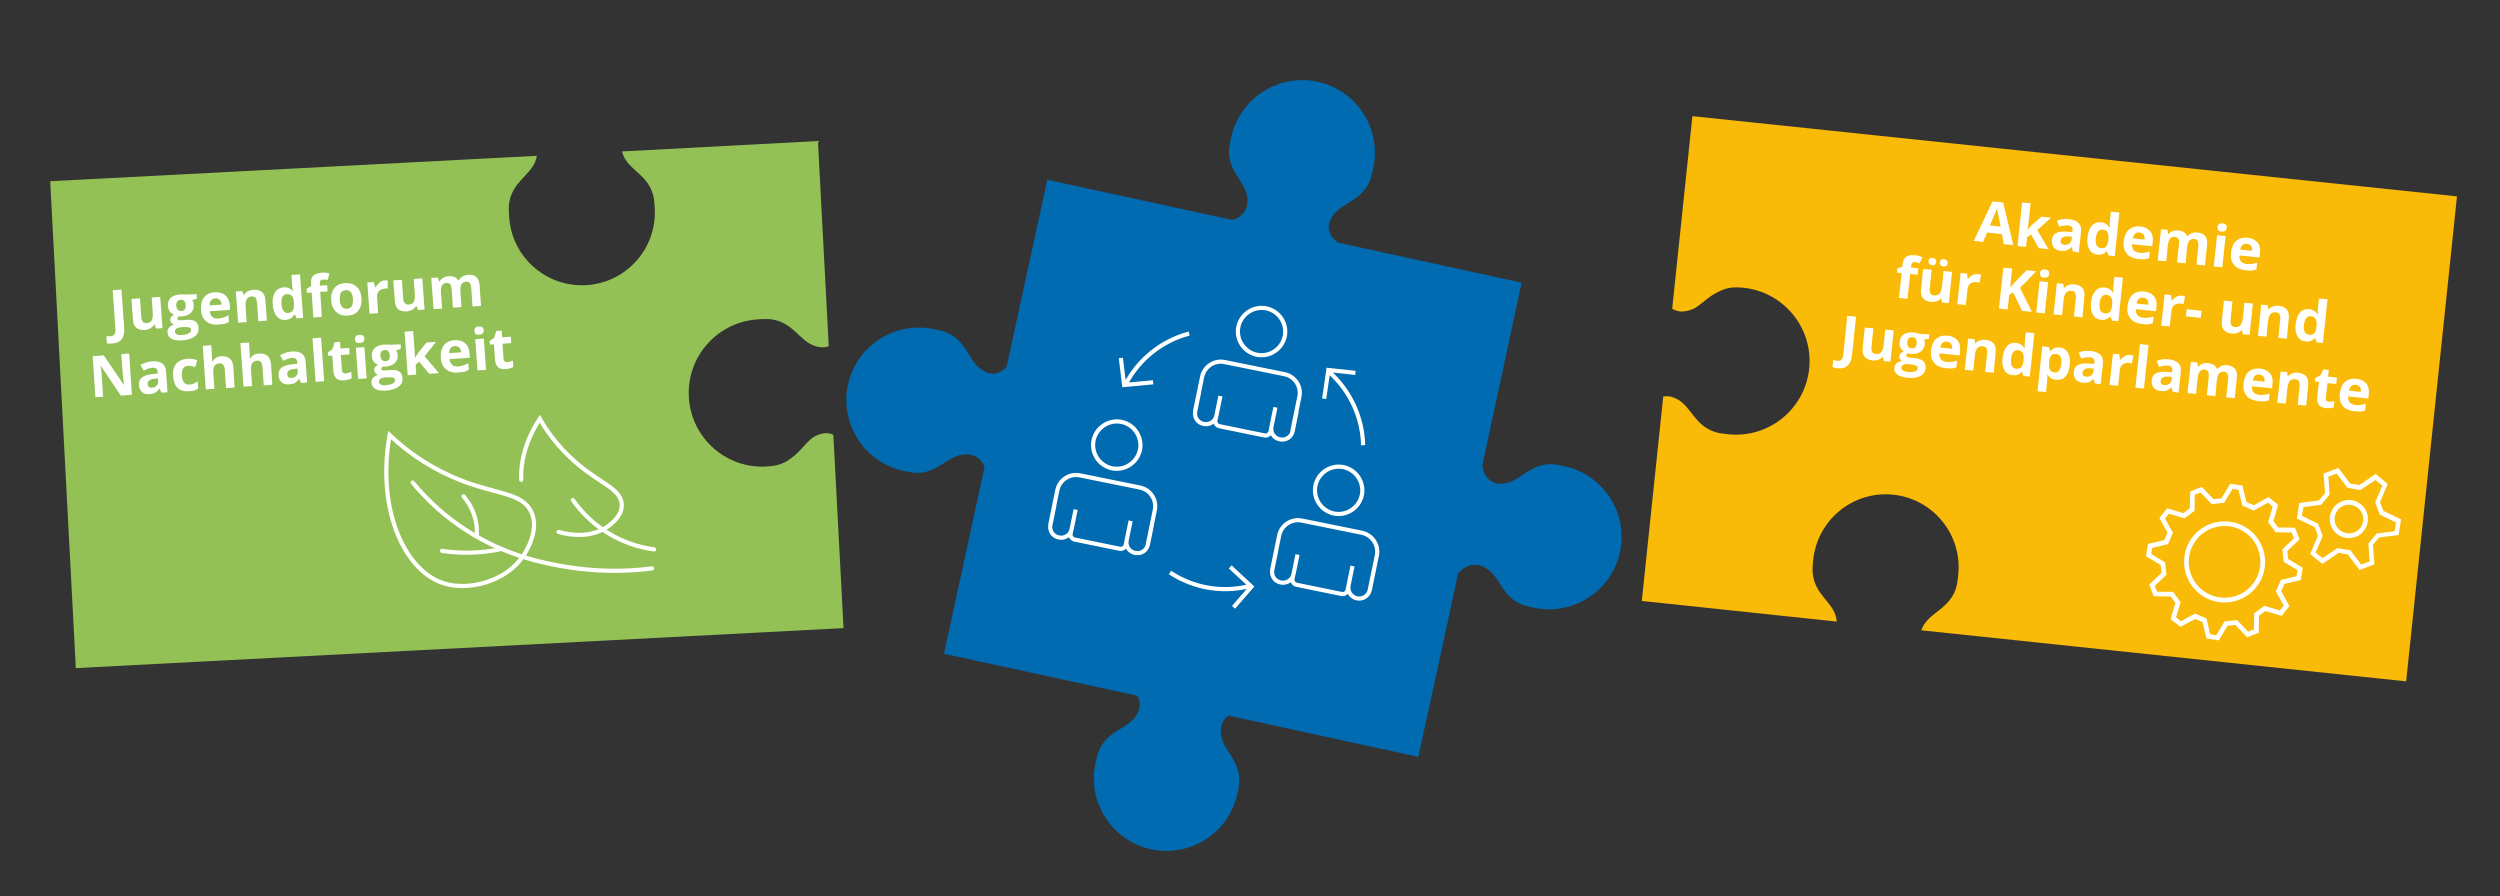 <?xml version="1.0" encoding="utf-8"?>
<!-- Generator: Adobe Illustrator 26.0.1, SVG Export Plug-In . SVG Version: 6.00 Build 0)  -->
<svg version="1.1" id="Ebene_1" xmlns="http://www.w3.org/2000/svg" xmlns:xlink="http://www.w3.org/1999/xlink" x="0px" y="0px"
	 viewBox="0 0 1200 430.2" style="enable-background:new 0 0 1200 430.2;" xml:space="preserve">
<rect x="0" y="0" width="1200" height="430.2" fill="#333333" stroke="none"/>
<style type="text/css">
	.st0{fill:#006BB0;}
	.st1{fill:none;stroke:#FFFFFF;stroke-width:2;stroke-miterlimit:10;}
	.st2{fill:#93C155;}
	.st3{fill:#FABA08;}
	.st4{fill:#FFFFFF;}
	.st5{fill:none;stroke:#FFFFFF;stroke-width:2;stroke-linecap:round;stroke-miterlimit:10;}
	.st6{enable-background:new    ;}
</style>
<path id="Pfad_227" class="st0" d="M751,223.8c-2.9-0.6-6.1-1.5-10-0.7c-8.8,1.7-12.8,9.2-20.9,9.1c-1.5,0-3-0.4-4.3-1.2
	c-3.4-2.1-4.1-6.3-4.3-7.5c6.3-29.3,12.6-58.5,18.9-87.8c-29.3-6.4-58.7-12.8-88-19.2c-1-0.6-4.1-2.9-4.6-6.5
	c-0.2-1.5,0.1-3.1,0.8-4.4c3.3-7.5,11.8-7.9,17-15.3c2.3-3.3,2.9-6.5,3.5-9.4c4.2-18.8-7.6-37.4-26.4-41.6S595.2,47,591,65.8
	c0,0.1-0.1,0.3-0.1,0.4c-0.6,2.9-1.4,5.9-0.7,9.8c1.6,8.7,8.8,12.6,8.6,20.7c0,1.5-0.4,3.1-1.1,4.4c-1.4,2.2-3.6,3.9-6.1,4.5
	l-88.9-19.3l-19.5,89.6c-1.4,1.8-3.3,3-5.6,3.4c0,0,0,0-0.1,0c-1.5,0.2-3.1-0.1-4.4-0.8c-7.5-3.3-7.9-11.8-15.3-17
	c-3.3-2.3-6.5-2.9-9.4-3.5c-18.8-4-37.3,7.9-41.4,26.7c-4,18.7,7.9,37.2,26.6,41.3c2.9,0.6,5.9,1.4,9.8,0.7
	c8.7-1.6,12.6-8.8,20.7-8.6c1.5,0,3.1,0.4,4.4,1.1c0.1,0.1,0.2,0.1,0.3,0.2c1.7,1.1,3.1,2.8,3.8,4.7l-19.5,89.7l92.6,20.1
	c0.7,1,1.2,2.2,1.4,3.4c0.2,1.5-0.1,3.1-0.8,4.4c-3.3,7.5-11.8,7.9-17,15.3c-2.3,3.3-2.9,6.5-3.5,9.4c-4,18.8,8.1,37.3,26.9,41.3
	c18.7,3.9,37-7.9,41.2-26.5c0.6-2.9,1.4-5.9,0.7-9.8c-1.6-8.7-8.8-12.6-8.6-20.7c0-1.5,0.4-3.1,1.1-4.4c0.6-1.1,1.5-2.1,2.6-2.8
	l91.1,19.8c6.4-29.4,12.8-58.7,19.1-88.1c1.8-2.3,4.4-3.7,7.3-4.1c1.5-0.1,3.1,0.2,4.5,0.8c7.5,3.2,8,11.4,15.3,16.4
	c3.2,2.2,6.3,2.8,9.2,3.4c18.8,4,37.3-7.9,41.4-26.8C781.6,246.4,769.7,227.9,751,223.8"/>
<path id="Pfad_229" class="st1" d="M650.6,179c-4.3-0.5-8.7-1-13-1.4c-0.7,4.6-1.3,9.2-2,13.8 M654.3,213.7
	c-0.3-13.4-6.2-26-16.1-35 M592.1,291.5c2.9-3.3,5.7-6.6,8.6-9.9c-3.4-3.2-6.8-6.3-10.2-9.5 M561.6,274.8
	c11.2,7.4,24.9,9.8,37.9,6.6 M538,171.8c0.5,4.3,1.1,8.7,1.6,13c4.6-0.4,9.3-0.9,13.9-1.3 M570.8,160.1
	c-12.9,3.4-23.9,12.1-30.2,23.8 M620.8,275.8l-0.4,1.9c-0.3,1.4,0.6,2.7,2,3c0,0,0,0,0,0l21.5,4.4c1.4,0.3,2.7-0.6,3-2l0.3-1.6
	 M649.2,271.7l-1.9,9.3c-0.6,2.8,1.2,5.6,4,6.2c2.8,0.6,5.6-1.2,6.2-4c0,0,0-0.1,0-0.1l1.9-9.3 M612.6,264.2l-1.9,9.3
	c-0.6,2.8,1.2,5.6,4.1,6.1c2.8,0.6,5.6-1.2,6.1-4.1l0,0l1.9-9.3 M610.6,273.7l3.4-16.6c1-5,5.9-8.3,11-7.2h0l28.6,5.8
	c5,1,8.3,5.9,7.3,10.9c0,0,0,0,0,0l-3.4,16.6 M653.7,237.6c-1.3,6.1-7.2,10.1-13.4,8.9c-6.1-1.3-10.1-7.2-8.9-13.4
	c1.3-6.1,7.2-10.1,13.4-8.9C651,225.5,654.9,231.5,653.7,237.6L653.7,237.6z M583.8,199.7l-0.4,1.9c-0.3,1.4,0.6,2.7,2,3l21.5,4.4
	c1.4,0.3,2.7-0.6,3-2c0,0,0,0,0,0l0.3-1.6 M612.2,195.5l-1.9,9.3c-0.6,2.8,1.2,5.6,4.1,6.1c2.8,0.6,5.6-1.2,6.1-4.1l1.9-9.3
	 M575.6,188.1l-1.9,9.3c-0.6,2.8,1.2,5.6,4.1,6.1c2.8,0.6,5.6-1.2,6.1-4.1l1.9-9.3 M573.6,197.5L577,181c1-5,5.9-8.3,10.9-7.2
	l28.6,5.8c5,1,8.3,5.9,7.2,10.9c0,0,0,0,0,0l-3.4,16.6 M616.7,161.4c-1.3,6.1-7.2,10.1-13.4,8.9c-6.1-1.3-10.1-7.2-8.9-13.4
	c1.3-6.1,7.2-10.1,13.4-8.9C614,149.3,617.9,155.3,616.7,161.4C616.7,161.4,616.7,161.4,616.7,161.4L616.7,161.4z M514.3,254.1
	l-0.4,1.9c-0.3,1.4,0.6,2.7,2,3c0,0,0,0,0,0l21.5,4.4c1.4,0.3,2.7-0.6,3-2l0.3-1.6 M542.7,250l-1.9,9.3c-0.6,2.8,1.2,5.6,4.1,6.1
	c2.8,0.6,5.6-1.2,6.1-4.1l1.9-9.3 M506.1,242.6l-1.9,9.3c-0.6,2.8,1.2,5.6,4.1,6.1c2.8,0.6,5.6-1.2,6.1-4.1l1.9-9.3 M504.1,252
	l3.4-16.6c1-5,5.9-8.3,11-7.2l0,0l28.6,5.8c5,1,8.3,5.9,7.2,10.9c0,0,0,0,0,0l-3.4,16.6 M547.2,215.9c-1.3,6.1-7.2,10.1-13.4,8.9
	c-6.1-1.3-10.1-7.2-8.9-13.4c1.3-6.1,7.2-10.1,13.4-8.9C544.5,203.8,548.4,209.8,547.2,215.9C547.2,215.9,547.2,215.9,547.2,215.9
	L547.2,215.9z"/>
<g id="Gruppe_183" transform="translate(0 26.293)">
	<path id="Pfad_230" class="st2" d="M298.6,46.4c0,0,0,0.1,0,0.1c2,7.9,10,9.8,13.8,17.8c1.7,3.6,1.7,6.7,1.9,9.7
		c0.9,19.3-14,35.7-33.3,36.6c-19.2,0.9-35.5-13.8-36.6-32.9c-0.2-3-0.5-6.3,0.9-10.1c3.1-8.4,11.1-11.1,12.4-19.1L24.1,60.7
		l12.3,233.7l368.5-19.2l-4.9-92.8c-0.4-0.2-0.9-0.4-1.3-0.5c-1.5-0.4-3.1-0.3-4.6,0.1c-1.7,0.4-3.3,1.2-4.7,2.3
		c-3.2,2.7-5.6,6.5-9.5,9.2c-1.1,0.9-2.3,1.7-3.6,2.3c-3.6,1.7-6.7,1.7-9.7,1.9c-19.5,0.4-35.7-15.2-36-34.7
		c-0.4-19,14.4-34.9,33.3-36c3-0.2,6.3-0.5,10.1,0.9c8.5,3.1,11.2,11.2,19.3,12.4c1.5,0.3,3.1,0.1,4.5-0.4c0,0,0,0,0,0l-5.2-98.5
		L298.6,46.4z"/>
</g>
<g id="Gruppe_184" transform="translate(692.254 15.454)">
	<path id="Pfad_231" class="st3" d="M189.4,282.9c0,0,0-0.1,0-0.1c-0.7-8.1-8.4-11.2-10.9-19.7c-1.1-3.8-0.7-6.9-0.4-9.9
		c2-19.2,19.2-33.2,38.4-31.2c19.2,2,33.2,19.2,31.2,38.4c-0.3,3-0.5,6.2-2.5,9.8c-4.4,7.8-12.7,9.3-15.2,16.9l232.7,24.5
		l24.4-232.8l-367-38.5l-9.7,92.4c0.4,0.3,0.8,0.5,1.3,0.7c1.4,0.6,3,0.8,4.5,0.6c1.7-0.2,3.4-0.7,5-1.5c3.6-2.2,6.5-5.5,10.8-7.6
		c1.2-0.7,2.6-1.3,3.9-1.7c3.8-1.1,6.9-0.7,9.9-0.4c19.3,2.7,32.9,20.5,30.2,39.9c-2.6,18.8-19.6,32.2-38.5,30.3
		c-3-0.3-6.2-0.5-9.8-2.5c-7.9-4.4-9.3-12.8-17.1-15.3c-1.4-0.5-3-0.6-4.5-0.3c0,0,0,0,0,0l-10.3,98.1L189.4,282.9z"/>
</g>
<path id="Pfad_210" class="st4" d="M1046.6,300.9l-4.7-3.7l2.3-7.8l-2.3-3.1l-8.1-0.1l-2.2-5.6l5.9-5.6l-0.4-3.8l-7-4.2l0.9-5.9
	l7.9-1.9l1.5-3.5l-3.9-7.1l3.7-4.6l7.8,2.3l3.1-2.3l0.2-8.1l5.6-2.2l5.6,5.9l3.8-0.4l4.2-7l5.9,0.9l1.9,7.9l3.5,1.5l7.1-3.9l4.6,3.7
	l-2.3,7.8l2.3,3.1l8.1,0.1l2.2,5.6l-5.9,5.6l0.4,3.8l7,4.2l-0.9,5.9l-7.9,1.9l-1.5,3.5l3.9,7.1l-3.7,4.7l-7.8-2.3l-3.1,2.3l-0.1,8.1
	l-5.6,2.2l-5.6-5.9l-3.8,0.4l-4.2,7l-5.9-0.9l-1.9-7.9l-3.5-1.5L1046.6,300.9z M1044.5,296.3l2.3,1.9l6.8-3.7l5.5,2.4l1.8,7.5
	l2.9,0.5l4-6.6l6-0.7l5.3,5.6l2.8-1.1l0.1-7.7l4.9-3.6l7.4,2.2l1.9-2.3l-3.8-6.8l2.4-5.5l7.5-1.8l0.5-2.9l-6.6-4l-0.7-6l5.6-5.3
	l-1.1-2.8l-7.7-0.1l-3.6-4.9l2.2-7.4l-2.3-1.9l-6.8,3.8l-5.5-2.4l-1.8-7.5l-2.9-0.5l-4,6.6l-6,0.7l-5.3-5.6l-2.8,1.1l-0.1,7.7
	l-4.9,3.6l-7.4-2.2l-1.9,2.3l3.8,6.8l-2.4,5.5l-7.5,1.8l-0.5,2.9l6.6,4l0.7,6l-5.6,5.3l1.1,2.8l7.7,0.1l3.6,4.9L1044.5,296.3z
	 M1058.1,286.6c-9.3-5.4-12.5-17.3-7.2-26.6c5.4-9.3,17.3-12.5,26.6-7.2c9.3,5.4,12.5,17.3,7.2,26.6
	C1079.3,288.7,1067.5,292,1058.1,286.6C1058.1,286.6,1058.1,286.6,1058.1,286.6L1058.1,286.6z M1076.4,254.8
	c-8.2-4.8-18.8-1.9-23.5,6.3c-4.8,8.2-1.9,18.8,6.3,23.5c8.2,4.8,18.8,1.9,23.5-6.3c2.6-4.5,3-10,1.1-14.8
	C1082.4,259.8,1079.8,256.7,1076.4,254.8z"/>
<path id="Pfad_211" class="st4" d="M1114.7,270.7l-5.8-4.8l3.7-8.7l-1.6-4.2l-8.5-4.1l1.2-7.5l9.4-1.2l2.9-3.5l-0.7-9.4l7.1-2.7
	l5.7,7.5l4.4,0.7l7.8-5.3l5.8,4.8l-3.7,8.7l1.6,4.2l8.5,4.1l-1.2,7.5l-9.4,1.2l-2.9,3.5l0.7,9.4l-7.1,2.7l-5.7-7.5l-4.4-0.7
	L1114.7,270.7z M1111.5,265.2l3.3,2.7l7.2-4.8l6.2,1l5.2,6.9l4-1.5l-0.6-8.6l4-4.8l8.6-1.1l0.7-4.2l-7.8-3.8l-2.2-5.9l3.4-8
	l-3.3-2.7l-7.2,4.8l-6.2-1l-5.2-6.9l-4,1.5l0.6,8.6l-4,4.9l-8.6,1.1l-0.7,4.2l7.8,3.8l2.2,5.9L1111.5,265.2z M1122.9,257.1
	c-4.4-2.5-5.9-8.1-3.4-12.5c2.5-4.4,8.1-5.9,12.5-3.4c4.4,2.5,5.9,8.1,3.4,12.5c-1.1,1.8-2.7,3.3-4.7,4
	C1128.1,258.7,1125.3,258.4,1122.9,257.1L1122.9,257.1z M1130.9,243.2c-3.3-1.9-7.5-0.8-9.4,2.5c-1,1.8-1.2,3.9-0.5,5.9
	c1.4,3.5,5.3,5.3,8.9,4c3.6-1.3,5.4-5.3,4-8.9C1133.3,245.2,1132.3,244,1130.9,243.2L1130.9,243.2z"/>
<g id="Gruppe_186" transform="translate(146.189 147.024)">
	<path id="Pfad_232" class="st5" d="M93.6,116.7c-9.1,1.8-18.4,2.1-27.6,0.7"/>
	<path id="Pfad_233" class="st5" d="M82.7,109.5c0.3-6.7-2-13.2-6.4-18.3"/>
	<g id="Gruppe_185">
		<path id="Pfad_234" class="st5" d="M67.6,133.2c-19-5.3-33.2-34.6-26.8-71.4c9.9,9.4,21.6,16.8,34.3,21.8
			c17.2,6.7,29.3,5.9,33.7,15c4.3,8.9-2.9,19.9-4,21.4C96.4,132.4,78.8,136.4,67.6,133.2z"/>
		<path id="Pfad_235" class="st5" d="M51.9,84.6c7.5,9.1,16.3,16.9,26.2,23.2c19.4,12.4,37.6,15.6,47.6,17.3
			c13.6,2.2,27.5,2.5,41.1,0.7"/>
		<path id="Pfad_236" class="st5" d="M167.8,116.7c-15.7-2.1-29.9-10.7-39-23.7"/>
		<path id="Pfad_237" class="st5" d="M104,83.3c-0.4-8.9,2.3-19.2,8.9-29.3c4.9,8.6,11.4,16.1,19,22.4c10.6,8.7,19.4,11.3,20.3,18.1
			c0.9,6.6-6.9,11.4-8.1,12.1c-6.4,3.9-15.1,3.8-22.2,1.7"/>
	</g>
</g>
<g class="st6">
	<path class="st4" d="M53.8,164.9c-0.9,0.1-1.8,0-2.5-0.1l-0.2-3.5c0.7,0.1,1.4,0.2,2,0.1c0.9-0.1,1.5-0.4,1.9-1
		c0.4-0.6,0.5-1.5,0.4-2.7l-1.3-18.4l4.2-0.3l1.3,18.4c0.2,2.3-0.2,4.1-1.2,5.4C57.4,164.1,55.9,164.8,53.8,164.9z"/>
	<path class="st4" d="M74.9,157.7l-0.7-1.9l-0.2,0c-0.4,0.7-1,1.3-1.8,1.8c-0.8,0.4-1.7,0.7-2.7,0.8c-1.8,0.1-3.1-0.3-4.1-1.1
		c-1-0.9-1.5-2.2-1.6-4l-0.7-9.8l4.1-0.3l0.6,8.8c0.1,1.1,0.3,1.9,0.7,2.4c0.4,0.5,1.1,0.7,1.9,0.7c1.1-0.1,2-0.5,2.4-1.3
		c0.5-0.8,0.6-2.1,0.5-3.9l-0.5-7.1l4.1-0.3l1.1,15L74.9,157.7z"/>
	<path class="st4" d="M94.4,141.2l0.1,2.1l-2.3,0.8c0.5,0.6,0.7,1.4,0.8,2.2c0.1,1.6-0.4,2.9-1.4,3.9c-1.1,1-2.6,1.5-4.6,1.7l-0.7,0
		l-0.6,0c-0.4,0.4-0.6,0.7-0.6,1.1c0,0.6,0.8,0.8,2.3,0.7l2.6-0.2c1.6-0.1,2.9,0.2,3.8,0.8c0.9,0.6,1.4,1.7,1.5,3
		c0.1,1.8-0.5,3.2-1.9,4.2c-1.4,1.1-3.5,1.7-6.2,1.9c-2.1,0.1-3.7-0.1-4.9-0.8c-1.2-0.7-1.8-1.6-1.9-3c-0.1-0.9,0.2-1.7,0.7-2.3
		c0.5-0.6,1.3-1.1,2.4-1.5c-0.4-0.1-0.8-0.4-1.2-0.8c-0.3-0.4-0.5-0.8-0.6-1.3c0-0.6,0.1-1.1,0.4-1.5c0.3-0.4,0.8-0.8,1.4-1.2
		c-0.8-0.3-1.5-0.8-2-1.5c-0.5-0.7-0.8-1.6-0.9-2.6c-0.1-1.6,0.3-2.9,1.3-3.9c1-1,2.5-1.5,4.5-1.7c0.4,0,0.9,0,1.5,0
		c0.6,0,1,0.1,1.1,0.1L94.4,141.2z M84,159.2c0,0.6,0.3,1,0.9,1.3c0.6,0.3,1.3,0.4,2.3,0.3c1.5-0.1,2.6-0.4,3.4-0.8
		c0.8-0.5,1.2-1,1.1-1.7c0-0.6-0.3-0.9-0.8-1.1c-0.5-0.2-1.3-0.2-2.3-0.2l-2.1,0.1c-0.8,0.1-1.4,0.3-1.9,0.7
		C84.2,158.1,83.9,158.6,84,159.2z M84.6,146.8c0.1,0.8,0.3,1.4,0.7,1.9c0.4,0.4,1,0.6,1.8,0.6c0.8-0.1,1.3-0.3,1.6-0.8
		c0.3-0.5,0.5-1.2,0.4-2c-0.1-1.8-0.9-2.7-2.4-2.6C85.2,144,84.5,145,84.6,146.8z"/>
	<path class="st4" d="M104.7,155.8c-2.4,0.2-4.4-0.4-5.8-1.6c-1.5-1.2-2.3-3.1-2.4-5.5c-0.2-2.5,0.3-4.5,1.5-6
		c1.2-1.5,2.9-2.3,5.1-2.4c2.1-0.1,3.8,0.3,5.1,1.5s2,2.8,2.1,4.9l0.1,2l-9.7,0.7c0.1,1.2,0.5,2,1.2,2.7c0.7,0.6,1.6,0.9,2.8,0.8
		c0.9-0.1,1.8-0.2,2.5-0.5c0.8-0.2,1.6-0.6,2.5-1.1l0.2,3.2c-0.7,0.4-1.4,0.7-2.2,1C106.9,155.6,105.9,155.7,104.7,155.8z
		 M103.3,143.2c-0.9,0.1-1.5,0.4-2,1c-0.5,0.6-0.7,1.4-0.7,2.4l5.8-0.4c-0.1-1-0.4-1.8-1-2.3C104.9,143.4,104.1,143.1,103.3,143.2z"
		/>
	<path class="st4" d="M128.1,153.9l-4.1,0.3l-0.6-8.8c-0.1-1.1-0.3-1.9-0.7-2.4c-0.4-0.5-1.1-0.7-1.9-0.7c-1.1,0.1-1.9,0.5-2.4,1.3
		c-0.5,0.8-0.6,2.1-0.5,3.9l0.5,7.1l-4.1,0.3l-1.1-15l3.1-0.2l0.7,1.9l0.2,0c0.4-0.8,1-1.4,1.8-1.8c0.8-0.4,1.7-0.7,2.7-0.7
		c1.7-0.1,3.1,0.3,4.1,1.1c1,0.9,1.5,2.2,1.6,4L128.1,153.9z"/>
	<path class="st4" d="M137.1,153.6c-1.8,0.1-3.2-0.5-4.3-1.8c-1.1-1.3-1.7-3.2-1.9-5.6c-0.2-2.5,0.2-4.4,1.1-5.9
		c0.9-1.4,2.3-2.2,4.1-2.4c1.9-0.1,3.4,0.5,4.5,1.9l0.1,0c-0.3-1.1-0.5-2.1-0.5-3l-0.3-4.8l4.1-0.3l1.5,20.9l-3.1,0.2l-0.9-1.9
		l-0.2,0C140.3,152.6,139,153.4,137.1,153.6z M138.3,150.2c1-0.1,1.8-0.4,2.2-1.1c0.4-0.6,0.6-1.7,0.6-3.2l0-0.4
		c-0.1-1.6-0.4-2.8-1-3.4c-0.5-0.7-1.4-1-2.5-0.9c-0.9,0.1-1.6,0.5-2,1.3c-0.5,0.8-0.6,2-0.5,3.4s0.4,2.6,1,3.3
		C136.6,149.9,137.3,150.3,138.3,150.2z"/>
	<path class="st4" d="M157.2,139.9l-3.5,0.2l0.8,12l-4.1,0.3l-0.8-12l-2.3,0.2l-0.1-2l2.2-1.3l-0.1-1.1c-0.1-1.7,0.2-3,1-3.8
		c0.8-0.8,2.1-1.3,4-1.5c1.4-0.1,2.7,0,3.8,0.4l-0.8,3.1c-0.8-0.2-1.6-0.3-2.3-0.2c-0.6,0-1,0.2-1.2,0.6c-0.2,0.4-0.3,0.8-0.3,1.4
		l0.1,0.9l3.5-0.2L157.2,139.9z"/>
	<path class="st4" d="M173.5,143.2c0.2,2.4-0.3,4.4-1.5,5.9c-1.2,1.5-2.9,2.3-5.2,2.4c-1.4,0.1-2.7-0.1-3.9-0.7
		c-1.1-0.6-2.1-1.4-2.7-2.5c-0.7-1.1-1.1-2.5-1.2-4.1c-0.2-2.5,0.3-4.4,1.5-5.9c1.2-1.5,2.9-2.3,5.3-2.4c1.4-0.1,2.7,0.1,3.9,0.7
		c1.1,0.6,2.1,1.4,2.7,2.5C173,140.2,173.4,141.6,173.5,143.2z M163.1,143.9c0.1,1.5,0.4,2.6,1,3.3c0.5,0.7,1.4,1.1,2.5,1
		c1.1-0.1,1.9-0.5,2.3-1.3c0.4-0.8,0.6-1.9,0.5-3.4c-0.1-1.5-0.4-2.6-1-3.3c-0.5-0.7-1.4-1-2.5-0.9c-1.1,0.1-1.9,0.5-2.3,1.3
		C163.2,141.3,163,142.4,163.1,143.9z"/>
	<path class="st4" d="M184.7,134.6c0.6,0,1,0,1.4,0l0,3.9c-0.3-0.1-0.7-0.1-1.2,0c-1.3,0.1-2.3,0.5-3,1.2c-0.7,0.7-1,1.7-0.9,2.9
		l0.5,7.7l-4.1,0.3l-1.1-15l3.1-0.2l0.8,2.5l0.2,0c0.4-0.9,1-1.6,1.7-2.2C183,134.9,183.8,134.6,184.7,134.6z"/>
	<path class="st4" d="M200.6,148.8l-0.7-1.9l-0.2,0c-0.4,0.7-1,1.3-1.8,1.8c-0.8,0.4-1.7,0.7-2.7,0.8c-1.8,0.1-3.1-0.3-4.1-1.1
		c-1-0.9-1.5-2.2-1.6-4l-0.7-9.8l4.1-0.3l0.6,8.8c0.1,1.1,0.3,1.9,0.8,2.4c0.4,0.5,1.1,0.7,1.9,0.7c1.1-0.1,2-0.5,2.4-1.3
		c0.5-0.8,0.6-2.1,0.5-3.9l-0.5-7.1l4.1-0.3l1.1,15L200.6,148.8z"/>
	<path class="st4" d="M221.5,147.4l-4.1,0.3l-0.6-8.8c-0.1-1.1-0.3-1.9-0.7-2.4c-0.4-0.5-1-0.7-1.8-0.7c-1,0.1-1.8,0.5-2.2,1.3
		c-0.4,0.8-0.6,2.1-0.4,3.9l0.5,7.1l-4.1,0.3l-1.1-15l3.1-0.2l0.7,1.9l0.2,0c0.4-0.7,0.9-1.3,1.6-1.7c0.7-0.4,1.6-0.7,2.6-0.8
		c2.3-0.2,3.8,0.5,4.7,1.9l0.4,0c0.4-0.7,0.9-1.3,1.7-1.8c0.8-0.4,1.6-0.7,2.6-0.8c1.7-0.1,3,0.2,4,1c0.9,0.8,1.5,2.2,1.6,4.1
		l0.7,9.8l-4.1,0.3l-0.6-8.8c-0.1-1.1-0.3-1.9-0.7-2.4c-0.4-0.5-1-0.7-1.8-0.7c-1,0.1-1.7,0.5-2.2,1.2c-0.4,0.8-0.6,1.9-0.5,3.5
		L221.5,147.4z"/>
</g>
<g class="st6">
	<path class="st4" d="M63.3,189.5l-5.3,0.4l-9.6-14.3l-0.1,0c0.4,2.6,0.6,4.5,0.6,5.6l0.6,9.2l-3.7,0.3L44.5,171l5.3-0.4l9.6,14.1
		l0.1,0c-0.3-2.5-0.5-4.3-0.6-5.4l-0.7-9.3l3.8-0.3L63.3,189.5z"/>
	<path class="st4" d="M77.5,188.5l-0.9-2l-0.1,0c-0.6,0.9-1.3,1.6-2,2c-0.7,0.4-1.6,0.6-2.8,0.7c-1.4,0.1-2.6-0.2-3.5-1
		c-0.9-0.8-1.4-1.9-1.5-3.4c-0.1-1.6,0.4-2.8,1.4-3.6c1.1-0.8,2.7-1.4,5-1.6l2.6-0.3l0-0.7c-0.1-1.5-0.9-2.2-2.5-2.1
		c-1.2,0.1-2.6,0.5-4.2,1.4l-1.6-2.7c1.7-1,3.6-1.6,5.7-1.8c2-0.1,3.6,0.2,4.7,1c1.1,0.8,1.8,2.1,1.9,3.9l0.7,10L77.5,188.5z
		 M75.8,181.6l-1.6,0.2c-1.2,0.1-2.1,0.4-2.6,0.8c-0.6,0.4-0.8,1.1-0.7,1.9c0.1,1.2,0.8,1.7,2.1,1.6c1-0.1,1.7-0.4,2.2-1
		c0.5-0.6,0.8-1.3,0.7-2.2L75.8,181.6z"/>
	<path class="st4" d="M90.7,187.8c-4.7,0.3-7.2-2.1-7.6-7.2c-0.2-2.6,0.3-4.5,1.5-6c1.2-1.4,3-2.2,5.3-2.4c1.7-0.1,3.3,0.1,4.8,0.7
		l-1,3.3c-0.7-0.2-1.3-0.4-1.8-0.5c-0.6-0.1-1.1-0.2-1.7-0.1c-2.1,0.1-3.1,1.7-2.9,4.8c0.2,2.9,1.4,4.3,3.5,4.2
		c0.8-0.1,1.5-0.2,2.2-0.5c0.7-0.3,1.3-0.6,1.9-1.1l0.2,3.5c-0.6,0.5-1.3,0.8-1.9,1C92.6,187.6,91.7,187.7,90.7,187.8z"/>
	<path class="st4" d="M112.6,186l-4.1,0.3l-0.6-8.8c-0.2-2.2-1-3.2-2.6-3.1c-1.1,0.1-1.9,0.5-2.4,1.3c-0.5,0.8-0.6,2.1-0.5,3.8
		l0.5,7.1l-4.1,0.3l-1.5-20.9l4.1-0.3l0.3,4.3c0,0.3,0,1.1,0.1,2.3l0,1.2l0.2,0c0.8-1.5,2.2-2.4,4.2-2.5c1.8-0.1,3.1,0.3,4.1,1.1
		c1,0.9,1.5,2.2,1.7,4L112.6,186z"/>
	<path class="st4" d="M130.7,184.7l-4.1,0.3l-0.6-8.8c-0.2-2.2-1-3.2-2.6-3.1c-1.1,0.1-1.9,0.5-2.4,1.3c-0.5,0.8-0.6,2.1-0.5,3.8
		l0.5,7.1l-4.1,0.3l-1.5-20.9l4.1-0.3l0.3,4.3c0,0.3,0,1.1,0.1,2.3l0,1.2l0.2,0c0.8-1.5,2.2-2.4,4.2-2.5c1.8-0.1,3.1,0.3,4.1,1.1
		c1,0.9,1.5,2.2,1.7,4L130.7,184.7z"/>
	<path class="st4" d="M144.5,183.8l-0.9-2l-0.1,0c-0.6,0.9-1.3,1.6-2,2c-0.7,0.4-1.6,0.6-2.8,0.7c-1.4,0.1-2.6-0.2-3.5-1
		c-0.9-0.8-1.4-1.9-1.5-3.4c-0.1-1.6,0.4-2.8,1.4-3.6c1.1-0.8,2.7-1.4,5-1.6l2.6-0.3l0-0.7c-0.1-1.5-0.9-2.2-2.5-2.1
		c-1.2,0.1-2.6,0.5-4.2,1.4l-1.6-2.7c1.7-1,3.6-1.6,5.7-1.8c2-0.1,3.6,0.2,4.7,1c1.1,0.8,1.8,2.1,1.9,3.9l0.7,10L144.5,183.8z
		 M142.8,176.9l-1.6,0.2c-1.2,0.1-2.1,0.4-2.6,0.8c-0.6,0.4-0.8,1.1-0.7,1.9c0.1,1.2,0.8,1.7,2.1,1.6c0.9-0.1,1.7-0.4,2.2-1
		c0.5-0.6,0.8-1.3,0.7-2.2L142.8,176.9z"/>
	<path class="st4" d="M155.6,183l-4.1,0.3l-1.5-20.9l4.1-0.3L155.6,183z"/>
	<path class="st4" d="M166.1,179.2c0.7-0.1,1.6-0.3,2.5-0.7l0.2,3.1c-1,0.5-2.2,0.8-3.7,1c-1.6,0.1-2.9-0.2-3.7-1
		c-0.8-0.8-1.3-2-1.4-3.7l-0.5-7.2l-2,0.1l-0.1-1.7l2.2-1.5l1-3.3l2.6-0.2l0.2,3.2l4.2-0.3l0.2,3.1l-4.2,0.3l0.5,7.2
		c0,0.6,0.2,1,0.6,1.3C165.1,179.2,165.5,179.3,166.1,179.2z"/>
	<path class="st4" d="M170.4,162.9c-0.1-1.3,0.6-2.1,2.1-2.2c1.5-0.1,2.3,0.5,2.4,1.8c0,0.6-0.1,1.1-0.5,1.5
		c-0.3,0.4-0.9,0.6-1.6,0.6C171.3,164.9,170.5,164.3,170.4,162.9z M176,181.6l-4.1,0.3l-1.1-15l4.1-0.3L176,181.6z"/>
	<path class="st4" d="M192.3,165.3l0.1,2.1l-2.3,0.8c0.5,0.6,0.7,1.4,0.8,2.2c0.1,1.6-0.4,2.9-1.4,3.9c-1.1,1-2.6,1.5-4.6,1.7
		l-0.7,0l-0.6,0c-0.4,0.4-0.6,0.7-0.6,1.1c0,0.6,0.8,0.8,2.3,0.7l2.6-0.2c1.6-0.1,2.9,0.2,3.8,0.8c0.9,0.6,1.4,1.7,1.5,3
		c0.1,1.8-0.5,3.2-1.9,4.2c-1.4,1.1-3.5,1.7-6.2,1.9c-2.1,0.1-3.7-0.1-4.9-0.8c-1.2-0.7-1.8-1.6-1.9-3c-0.1-0.9,0.2-1.7,0.7-2.3
		c0.5-0.6,1.3-1.1,2.4-1.5c-0.4-0.2-0.8-0.4-1.2-0.8c-0.3-0.4-0.5-0.8-0.6-1.3c0-0.6,0.1-1.1,0.4-1.5c0.3-0.4,0.8-0.8,1.4-1.2
		c-0.8-0.3-1.5-0.8-2-1.5c-0.5-0.7-0.8-1.6-0.9-2.6c-0.1-1.6,0.3-2.9,1.3-3.9c1-1,2.5-1.5,4.5-1.7c0.4,0,0.9,0,1.5,0
		c0.6,0,1,0.1,1.1,0.1L192.3,165.3z M181.9,183.3c0,0.6,0.3,1,0.9,1.3c0.6,0.3,1.3,0.4,2.3,0.3c1.5-0.1,2.6-0.4,3.4-0.8
		c0.8-0.5,1.2-1,1.1-1.7c0-0.6-0.3-0.9-0.8-1.1c-0.5-0.2-1.3-0.2-2.3-0.2l-2.1,0.1c-0.8,0.1-1.4,0.3-1.9,0.7
		C182.1,182.2,181.9,182.7,181.9,183.3z M182.6,170.9c0.1,0.8,0.3,1.4,0.7,1.9c0.4,0.4,1,0.6,1.8,0.6c0.8-0.1,1.3-0.3,1.6-0.8
		c0.3-0.5,0.5-1.2,0.4-2c-0.1-1.8-0.9-2.7-2.4-2.6C183.1,168.2,182.4,169.1,182.6,170.9z"/>
	<path class="st4" d="M199.2,171.7l1.6-2.4l3.9-4.9l4.6-0.3l-5.5,6.9l6.9,8.1l-4.7,0.3l-4.8-5.8l-1.7,1.5l0.3,4.7l-4.1,0.3
		l-1.5-20.9l4.1-0.3l0.7,9.3L199.2,171.7L199.2,171.7z"/>
	<path class="st4" d="M219.8,178.8c-2.4,0.2-4.4-0.4-5.8-1.6c-1.5-1.2-2.3-3.1-2.4-5.5c-0.2-2.5,0.3-4.5,1.5-6
		c1.2-1.5,2.9-2.3,5.1-2.4c2.1-0.1,3.8,0.3,5.1,1.5c1.3,1.1,2,2.8,2.1,4.9l0.1,2l-9.7,0.7c0.1,1.2,0.5,2,1.2,2.7
		c0.7,0.6,1.6,0.9,2.8,0.8c0.9-0.1,1.8-0.2,2.5-0.5c0.8-0.2,1.6-0.6,2.5-1.1l0.2,3.2c-0.7,0.4-1.4,0.7-2.2,1
		C221.9,178.5,220.9,178.7,219.8,178.8z M218.3,166.1c-0.9,0.1-1.5,0.4-2,1c-0.5,0.6-0.7,1.4-0.7,2.4l5.8-0.4c-0.1-1-0.4-1.8-1-2.3
		C219.9,166.3,219.2,166.1,218.3,166.1z"/>
	<path class="st4" d="M227.7,158.9c-0.1-1.3,0.6-2.1,2.1-2.2c1.5-0.1,2.3,0.5,2.4,1.8c0,0.6-0.1,1.1-0.5,1.5
		c-0.3,0.4-0.9,0.6-1.6,0.6C228.6,160.9,227.8,160.3,227.7,158.9z M233.3,177.5l-4.1,0.3l-1.1-15l4.1-0.3L233.3,177.5z"/>
	<path class="st4" d="M243.7,173.8c0.7-0.1,1.6-0.3,2.5-0.7l0.2,3.1c-1,0.5-2.2,0.8-3.7,1c-1.6,0.1-2.9-0.2-3.7-1
		c-0.8-0.8-1.3-2-1.4-3.7l-0.5-7.2l-2,0.1l-0.1-1.7l2.2-1.5l1-3.3l2.6-0.2l0.2,3.2l4.2-0.3l0.2,3.1l-4.2,0.3l0.5,7.2
		c0,0.6,0.2,1,0.6,1.3S243.2,173.8,243.7,173.8z"/>
</g>
<g class="st6">
	<path class="st4" d="M961.8,117.2l-0.9-4.8l-7.1-0.8l-1.9,4.5l-4.5-0.5l9-18.9l5.1,0.5l4.9,20.4L961.8,117.2z M960.3,108.8
		c-0.9-4.4-1.4-6.8-1.5-7.4c-0.1-0.6-0.2-1-0.2-1.4c-0.4,1.1-1.6,3.9-3.4,8.2L960.3,108.8z"/>
	<path class="st4" d="M973.2,110.2l2-2.1l4.7-4.1l4.6,0.5l-6.6,5.9l5.4,9.2l-4.7-0.5l-3.7-6.5l-1.9,1.2l-0.5,4.7l-4.1-0.4l2.2-20.9
		l4.1,0.4l-1,9.3L973.2,110.2L973.2,110.2z"/>
	<path class="st4" d="M995,120.7l-0.6-2.1l-0.1,0c-0.8,0.8-1.6,1.3-2.3,1.6c-0.8,0.3-1.7,0.3-2.9,0.2c-1.4-0.2-2.5-0.7-3.3-1.6
		c-0.7-0.9-1-2.1-0.9-3.6c0.2-1.6,0.8-2.7,2-3.3s2.9-0.9,5.2-0.7l2.6,0.2l0.1-0.7c0.2-1.5-0.5-2.4-2.1-2.5c-1.2-0.1-2.6,0.1-4.3,0.6
		l-1.1-2.9c1.8-0.7,3.8-1,5.9-0.7c2,0.2,3.5,0.8,4.5,1.8c1,1,1.4,2.4,1.2,4.2l-1.1,10L995,120.7z M994.5,113.6l-1.6-0.1
		c-1.2-0.1-2.1,0-2.7,0.4c-0.6,0.3-1,0.9-1.1,1.7c-0.1,1.2,0.5,1.8,1.8,1.9c0.9,0.1,1.7-0.1,2.4-0.6c0.6-0.5,1-1.2,1.1-2.1
		L994.5,113.6z"/>
	<path class="st4" d="M1006.8,122.2c-1.8-0.2-3.1-1-3.9-2.5c-0.9-1.5-1.2-3.4-0.9-5.8c0.3-2.5,1-4.3,2.1-5.6
		c1.2-1.3,2.6-1.8,4.4-1.6c1.9,0.2,3.2,1.1,4.1,2.7l0.1,0c-0.1-1.1-0.1-2.1,0-3l0.5-4.8l4.1,0.4l-2.2,20.9l-3.1-0.3l-0.6-2l-0.2,0
		C1010.2,121.8,1008.7,122.4,1006.8,122.2z M1008.5,119.1c1,0.1,1.8-0.1,2.4-0.7c0.6-0.6,0.9-1.6,1.1-3l0-0.4c0.2-1.6,0-2.8-0.4-3.5
		c-0.4-0.7-1.2-1.2-2.3-1.3c-0.9-0.1-1.7,0.2-2.2,0.9c-0.6,0.7-1,1.8-1.1,3.3c-0.2,1.5,0,2.6,0.4,3.4
		C1006.9,118.6,1007.6,119,1008.5,119.1z"/>
	<path class="st4" d="M1026.2,124.3c-2.4-0.3-4.2-1.1-5.4-2.6c-1.2-1.5-1.7-3.4-1.4-5.9c0.3-2.5,1.1-4.4,2.5-5.6
		c1.4-1.2,3.2-1.7,5.4-1.5c2.1,0.2,3.7,1,4.8,2.3c1.1,1.3,1.5,3.1,1.2,5.2l-0.2,2l-9.7-1c-0.1,1.2,0.2,2.1,0.7,2.8
		c0.6,0.7,1.4,1.1,2.6,1.3c0.9,0.1,1.8,0.1,2.6,0c0.8-0.1,1.7-0.3,2.6-0.6l-0.3,3.2c-0.8,0.3-1.5,0.5-2.4,0.6
		C1028.3,124.4,1027.3,124.4,1026.2,124.3z M1026.9,111.6c-0.9-0.1-1.6,0.1-2.1,0.6c-0.5,0.5-0.9,1.2-1.1,2.2l5.7,0.6
		c0.1-1-0.1-1.8-0.5-2.4C1028.5,112,1027.8,111.7,1026.9,111.6z"/>
	<path class="st4" d="M1049.1,126.4l-4.1-0.4l0.9-8.8c0.1-1.1,0-1.9-0.3-2.5c-0.3-0.6-0.8-0.9-1.6-1c-1-0.1-1.8,0.2-2.4,0.9
		c-0.6,0.7-0.9,2-1.1,3.7l-0.7,7.1l-4.1-0.4l1.6-15l3.1,0.3l0.3,2l0.2,0c0.5-0.6,1.1-1.1,1.9-1.4c0.8-0.3,1.7-0.4,2.7-0.3
		c2.2,0.2,3.7,1.1,4.3,2.7l0.4,0c0.5-0.7,1.1-1.1,1.9-1.4c0.8-0.3,1.7-0.4,2.7-0.3c1.7,0.2,2.9,0.8,3.7,1.7c0.8,1,1.1,2.4,0.9,4.3
		l-1,9.8l-4.1-0.4l0.9-8.8c0.1-1.1,0-1.9-0.3-2.5c-0.3-0.6-0.8-0.9-1.6-1c-1-0.1-1.8,0.2-2.4,0.8c-0.6,0.7-0.9,1.8-1.1,3.3
		L1049.1,126.4z"/>
	<path class="st4" d="M1066.7,128.3l-4.1-0.4l1.6-15l4.1,0.4L1066.7,128.3z M1064.4,109c0.1-1.3,1-1.9,2.4-1.8
		c1.5,0.2,2.2,0.9,2,2.2c-0.1,0.6-0.3,1.1-0.7,1.4c-0.4,0.3-1,0.4-1.7,0.4C1064.9,111.1,1064.3,110.3,1064.4,109z"/>
	<path class="st4" d="M1077.7,129.7c-2.4-0.3-4.2-1.1-5.4-2.6c-1.2-1.5-1.7-3.4-1.4-5.9c0.3-2.5,1.1-4.4,2.5-5.6
		c1.4-1.2,3.2-1.7,5.4-1.5c2.1,0.2,3.7,1,4.8,2.3c1.1,1.3,1.5,3.1,1.2,5.2l-0.2,2l-9.7-1c-0.1,1.2,0.2,2.1,0.7,2.8
		c0.6,0.7,1.4,1.1,2.6,1.3c0.9,0.1,1.8,0.1,2.6,0c0.8-0.1,1.7-0.3,2.6-0.6l-0.3,3.2c-0.8,0.3-1.5,0.5-2.4,0.6
		C1079.9,129.9,1078.9,129.8,1077.7,129.7z M1078.5,117c-0.9-0.1-1.6,0.1-2.1,0.6c-0.5,0.5-0.9,1.2-1.1,2.2l5.7,0.6
		c0.1-1-0.1-1.8-0.5-2.4C1080,117.5,1079.4,117.1,1078.5,117z"/>
</g>
<g class="st6">
	<path class="st4" d="M920.4,131.9l-3.5-0.4l-1.3,11.9l-4.1-0.4l1.3-11.9l-2.3-0.2l0.2-2l2.4-0.9l0.1-1.1c0.2-1.7,0.7-2.9,1.7-3.6
		c0.9-0.7,2.3-0.9,4.2-0.8c1.4,0.1,2.6,0.5,3.7,1l-1.4,2.9c-0.8-0.3-1.5-0.6-2.2-0.6c-0.6-0.1-1,0.1-1.3,0.4
		c-0.3,0.3-0.5,0.7-0.5,1.3l-0.1,0.9l3.5,0.4L920.4,131.9z"/>
	<path class="st4" d="M932.1,145.2l-0.3-2l-0.2,0c-0.5,0.7-1.2,1.1-2,1.4c-0.8,0.3-1.8,0.4-2.8,0.3c-1.8-0.2-3-0.8-3.8-1.8
		c-0.8-1-1.1-2.4-0.9-4.2l1-9.8l4.1,0.4l-0.9,8.8c-0.1,1.1,0,1.9,0.3,2.5c0.3,0.6,0.9,0.9,1.8,1c1.1,0.1,2-0.2,2.6-0.9
		c0.6-0.7,1-2,1.2-3.7l0.7-7.1l4.1,0.4l-1.6,15L932.1,145.2z M925.7,125.4c0.1-0.6,0.3-1,0.6-1.3c0.4-0.3,0.8-0.4,1.4-0.3
		c0.6,0.1,1,0.3,1.3,0.6c0.3,0.4,0.4,0.8,0.4,1.4c-0.1,0.5-0.3,0.9-0.6,1.2c-0.4,0.3-0.9,0.4-1.4,0.3c-0.6-0.1-1-0.3-1.3-0.6
		C925.8,126.5,925.7,126,925.7,125.4z M931.1,126c0.1-0.6,0.3-1.1,0.7-1.3c0.4-0.3,0.9-0.4,1.4-0.3c0.6,0.1,1,0.3,1.3,0.6
		c0.3,0.4,0.4,0.8,0.4,1.4c-0.1,0.5-0.3,1-0.7,1.2c-0.4,0.3-0.9,0.4-1.4,0.3c-0.5-0.1-1-0.2-1.3-0.6
		C931.2,127.1,931.1,126.6,931.1,126z"/>
	<path class="st4" d="M949.5,131.6c0.6,0.1,1,0.1,1.4,0.3l-0.7,3.8c-0.3-0.1-0.7-0.2-1.2-0.3c-1.3-0.1-2.4,0.1-3.2,0.7
		c-0.8,0.6-1.3,1.5-1.4,2.7l-0.8,7.6l-4.1-0.4l1.6-15l3.1,0.3l0.3,2.6l0.2,0c0.6-0.8,1.3-1.4,2.1-1.8
		C947.7,131.6,948.6,131.5,949.5,131.6z"/>
	<path class="st4" d="M975.3,149.7l-4.7-0.5l-4.3-8.8l-1.9,1.1l-0.7,7l-4.2-0.4l2.1-19.6l4.2,0.4l-0.9,9l1.9-2.1l6-6.1l4.6,0.5
		l-7.8,8L975.3,149.7z"/>
	<path class="st4" d="M981.5,150.4l-4.1-0.4l1.6-15l4.1,0.4L981.5,150.4z M979.2,131.1c0.1-1.3,1-1.9,2.4-1.8c1.5,0.2,2.2,0.9,2,2.2
		c-0.1,0.6-0.3,1.1-0.7,1.4c-0.4,0.3-1,0.4-1.7,0.4C979.7,133.2,979.1,132.4,979.2,131.1z"/>
	<path class="st4" d="M999.6,152.3l-4.1-0.4l0.9-8.8c0.1-1.1,0-1.9-0.3-2.5c-0.3-0.6-0.9-0.9-1.8-1c-1.1-0.1-2,0.2-2.6,0.9
		c-0.6,0.7-1,1.9-1.2,3.7l-0.7,7.1l-4.1-0.4l1.6-15l3.1,0.3l0.3,2l0.2,0c0.5-0.7,1.2-1.2,2.1-1.4c0.8-0.3,1.8-0.4,2.8-0.3
		c1.7,0.2,3,0.8,3.8,1.8c0.8,1,1.1,2.4,0.9,4.2L999.6,152.3z"/>
	<path class="st4" d="M1008.5,153.5c-1.8-0.2-3.1-1-3.9-2.5c-0.9-1.5-1.2-3.4-0.9-5.8c0.3-2.5,1-4.3,2.1-5.6
		c1.2-1.3,2.7-1.8,4.4-1.6c1.9,0.2,3.2,1.1,4.1,2.7l0.1,0c-0.1-1.1-0.1-2.1,0-3l0.5-4.8l4.1,0.4l-2.2,20.9l-3.1-0.3l-0.6-2l-0.2,0
		C1011.9,153.1,1010.4,153.7,1008.5,153.5z M1010.3,150.4c1,0.1,1.8-0.1,2.4-0.7c0.6-0.6,0.9-1.6,1.1-3l0-0.4c0.2-1.6,0-2.8-0.4-3.5
		c-0.4-0.7-1.2-1.2-2.3-1.3c-0.9-0.1-1.7,0.2-2.2,0.9c-0.6,0.7-1,1.8-1.1,3.3c-0.2,1.5,0,2.6,0.4,3.4
		C1008.7,149.8,1009.4,150.3,1010.3,150.4z"/>
	<path class="st4" d="M1028,155.5c-2.4-0.3-4.2-1.1-5.4-2.6c-1.2-1.5-1.7-3.4-1.4-5.9c0.3-2.5,1.1-4.4,2.5-5.6
		c1.4-1.2,3.2-1.7,5.4-1.5c2.1,0.2,3.7,1,4.8,2.3c1.1,1.3,1.5,3.1,1.2,5.2l-0.2,2l-9.7-1c-0.1,1.2,0.2,2.1,0.7,2.8
		c0.6,0.7,1.4,1.1,2.6,1.3c0.9,0.1,1.8,0.1,2.6,0c0.8-0.1,1.7-0.3,2.6-0.6l-0.3,3.2c-0.8,0.3-1.5,0.5-2.4,0.6
		C1030.1,155.7,1029.1,155.7,1028,155.5z M1028.7,142.9c-0.9-0.1-1.6,0.1-2.1,0.6c-0.5,0.5-0.9,1.2-1.1,2.2l5.7,0.6
		c0.1-1-0.1-1.8-0.5-2.4C1030.2,143.3,1029.6,143,1028.7,142.9z"/>
	<path class="st4" d="M1047.4,141.9c0.6,0.1,1,0.1,1.4,0.3l-0.7,3.8c-0.3-0.1-0.7-0.2-1.2-0.3c-1.3-0.1-2.4,0.1-3.2,0.7
		c-0.8,0.6-1.3,1.5-1.4,2.7l-0.8,7.6l-4.1-0.4l1.6-15l3.1,0.3l0.3,2.6l0.2,0c0.6-0.8,1.3-1.4,2.1-1.8
		C1045.6,142,1046.5,141.8,1047.4,141.9z"/>
	<path class="st4" d="M1049.2,151.8l0.4-3.4l7.2,0.8l-0.4,3.4L1049.2,151.8z"/>
	<path class="st4" d="M1076.5,160.4l-0.3-2l-0.2,0c-0.5,0.7-1.2,1.1-2,1.4c-0.8,0.3-1.8,0.4-2.8,0.3c-1.8-0.2-3-0.8-3.8-1.8
		c-0.8-1-1.1-2.4-0.9-4.2l1-9.8l4.1,0.4l-0.9,8.8c-0.1,1.1,0,1.9,0.3,2.5c0.3,0.6,0.9,0.9,1.8,1c1.1,0.1,2-0.2,2.6-0.9
		c0.6-0.7,1-1.9,1.2-3.7l0.7-7.1l4.1,0.4l-1.6,15L1076.5,160.4z"/>
	<path class="st4" d="M1097.7,162.6l-4.1-0.4l0.9-8.8c0.1-1.1,0-1.9-0.3-2.5c-0.3-0.6-0.9-0.9-1.8-1c-1.1-0.1-2,0.2-2.6,0.9
		c-0.6,0.7-1,1.9-1.2,3.7l-0.7,7.1l-4.1-0.4l1.6-15l3.1,0.3l0.3,2l0.2,0c0.5-0.7,1.2-1.2,2.1-1.4c0.8-0.3,1.8-0.4,2.8-0.3
		c1.7,0.2,3,0.8,3.8,1.8c0.8,1,1.1,2.4,0.9,4.2L1097.7,162.6z"/>
	<path class="st4" d="M1106.7,163.9c-1.8-0.2-3.1-1-3.9-2.5c-0.9-1.5-1.2-3.4-0.9-5.8c0.3-2.5,1-4.3,2.1-5.6
		c1.2-1.3,2.7-1.8,4.4-1.6c1.9,0.2,3.2,1.1,4.1,2.7l0.1,0c-0.1-1.1-0.1-2.1,0-3l0.5-4.8l4.1,0.4l-2.2,20.9l-3.1-0.3l-0.6-2l-0.2,0
		C1110.1,163.5,1108.6,164.1,1106.7,163.9z M1108.4,160.7c1,0.1,1.8-0.1,2.4-0.7c0.6-0.6,0.9-1.6,1.1-3l0-0.4c0.2-1.6,0-2.8-0.4-3.5
		c-0.4-0.7-1.2-1.2-2.3-1.3c-0.9-0.1-1.7,0.2-2.2,0.9s-1,1.8-1.1,3.3c-0.2,1.5,0,2.6,0.4,3.4
		C1106.8,160.2,1107.5,160.6,1108.4,160.7z"/>
</g>
<g class="st6">
	<path class="st4" d="M882,176.8c-0.9-0.1-1.7-0.3-2.4-0.6l0.4-3.5c0.7,0.3,1.3,0.4,1.9,0.5c0.9,0.1,1.6-0.1,2-0.6
		c0.5-0.5,0.7-1.4,0.9-2.6l1.9-18.4l4.2,0.4l-1.9,18.3c-0.2,2.3-0.9,4-2.1,5.1C885.7,176.6,884.1,177,882,176.8z"/>
	<path class="st4" d="M904.1,173.3l-0.3-2l-0.2,0c-0.5,0.7-1.2,1.1-2,1.4c-0.8,0.3-1.8,0.4-2.8,0.3c-1.8-0.2-3-0.8-3.8-1.8
		c-0.8-1-1.1-2.4-0.9-4.2l1-9.8l4.1,0.4l-0.9,8.8c-0.1,1.1,0,1.9,0.3,2.5c0.3,0.6,0.9,0.9,1.8,1c1.1,0.1,2-0.2,2.6-0.9
		c0.6-0.7,1-2,1.2-3.7l0.7-7.1l4.1,0.4l-1.6,15L904.1,173.3z"/>
	<path class="st4" d="M926.1,160.5l-0.2,2.1l-2.4,0.4c0.4,0.7,0.5,1.5,0.4,2.3c-0.2,1.6-0.9,2.8-2.1,3.6c-1.2,0.8-2.8,1.1-4.8,0.9
		l-0.7-0.1l-0.6-0.1c-0.5,0.3-0.7,0.6-0.7,1c-0.1,0.6,0.7,1,2.2,1.1l2.5,0.3c1.6,0.2,2.9,0.7,3.6,1.5c0.8,0.8,1.1,1.9,1,3.2
		c-0.2,1.8-1.1,3-2.6,3.8c-1.6,0.8-3.7,1.1-6.4,0.8c-2.1-0.2-3.7-0.8-4.7-1.6c-1-0.8-1.5-1.9-1.3-3.2c0.1-0.9,0.5-1.6,1.1-2.2
		c0.6-0.5,1.5-0.9,2.6-1c-0.4-0.2-0.7-0.6-1-1c-0.3-0.4-0.4-0.9-0.3-1.3c0.1-0.6,0.3-1,0.6-1.4c0.4-0.3,0.9-0.7,1.6-1
		c-0.8-0.4-1.3-1-1.7-1.8c-0.4-0.8-0.5-1.7-0.4-2.7c0.2-1.6,0.8-2.8,2-3.6c1.2-0.8,2.7-1.1,4.7-0.9c0.4,0,0.9,0.1,1.5,0.3
		c0.6,0.1,0.9,0.2,1.1,0.3L926.1,160.5z M912.7,176.4c-0.1,0.6,0.2,1,0.7,1.4c0.5,0.4,1.2,0.6,2.2,0.7c1.5,0.2,2.6,0.1,3.5-0.2
		c0.9-0.3,1.3-0.8,1.4-1.5c0.1-0.6-0.1-1-0.6-1.2c-0.5-0.3-1.2-0.5-2.2-0.6l-2.1-0.2c-0.8-0.1-1.4,0-1.9,0.3
		C913.1,175.3,912.8,175.8,912.7,176.4z M915.5,164.3c-0.1,0.8,0,1.5,0.4,2c0.3,0.5,0.9,0.8,1.6,0.9c0.8,0.1,1.4-0.1,1.8-0.5
		c0.4-0.4,0.7-1.1,0.7-1.9c0.2-1.8-0.5-2.8-1.9-2.9C916.5,161.7,915.7,162.5,915.5,164.3z"/>
	<path class="st4" d="M933.7,176.7c-2.4-0.3-4.2-1.1-5.4-2.6c-1.2-1.5-1.7-3.4-1.4-5.9c0.3-2.5,1.1-4.4,2.5-5.6
		c1.4-1.2,3.2-1.7,5.4-1.5c2.1,0.2,3.7,1,4.8,2.3c1.1,1.3,1.5,3.1,1.2,5.2l-0.2,2l-9.7-1c-0.1,1.2,0.2,2.1,0.7,2.8
		c0.6,0.7,1.4,1.1,2.6,1.3c0.9,0.1,1.8,0.1,2.6,0s1.7-0.3,2.6-0.6l-0.3,3.2c-0.8,0.3-1.5,0.5-2.4,0.6
		C935.9,176.8,934.9,176.8,933.7,176.7z M934.5,164c-0.9-0.1-1.6,0.1-2.1,0.6c-0.6,0.5-0.9,1.2-1.1,2.2l5.7,0.6
		c0.1-1-0.1-1.8-0.5-2.4C936,164.4,935.4,164.1,934.5,164z"/>
	<path class="st4" d="M957,178.9l-4.1-0.4l0.9-8.8c0.1-1.1,0-1.9-0.3-2.5c-0.3-0.6-0.9-0.9-1.8-1c-1.1-0.1-2,0.2-2.6,0.9
		c-0.6,0.7-1,1.9-1.2,3.7l-0.7,7.1l-4.1-0.4l1.6-15l3.1,0.3l0.3,2l0.2,0c0.5-0.7,1.2-1.2,2.1-1.4c0.8-0.3,1.8-0.4,2.8-0.3
		c1.7,0.2,3,0.8,3.8,1.8c0.8,1,1.1,2.4,0.9,4.2L957,178.9z"/>
	<path class="st4" d="M966,180.1c-1.8-0.2-3.1-1-3.9-2.5c-0.9-1.5-1.2-3.4-0.9-5.8c0.3-2.5,1-4.3,2.1-5.6c1.2-1.3,2.7-1.8,4.4-1.6
		c1.9,0.2,3.2,1.1,4.1,2.7l0.1,0c-0.1-1.1-0.1-2.1,0-3l0.5-4.8l4.1,0.4l-2.2,20.9l-3.1-0.3l-0.6-2l-0.2,0
		C969.4,179.7,967.9,180.3,966,180.1z M967.8,177c1,0.1,1.8-0.1,2.4-0.7c0.6-0.6,0.9-1.6,1.1-3l0-0.4c0.2-1.6,0-2.8-0.4-3.5
		c-0.4-0.7-1.2-1.2-2.3-1.3c-0.9-0.1-1.7,0.2-2.2,0.9c-0.6,0.7-1,1.8-1.1,3.3s0,2.6,0.4,3.4C966.1,176.4,966.8,176.9,967.8,177z"/>
	<path class="st4" d="M986.8,182.3c-1.8-0.2-3.1-1-3.9-2.4l-0.2,0c0,1.3,0,2,0,2.2l-0.6,6.1l-4.1-0.4l2.3-21.6l3.3,0.4l0.4,2l0.2,0
		c1.1-1.4,2.6-2,4.5-1.8c1.8,0.2,3.1,1,3.9,2.5c0.9,1.5,1.2,3.4,0.9,5.9c-0.2,1.6-0.6,3-1.1,4.1c-0.6,1.1-1.4,2-2.3,2.5
		C989.1,182.2,988,182.4,986.8,182.3z M986.9,169.9c-1-0.1-1.8,0.1-2.3,0.7c-0.5,0.6-0.9,1.6-1,3l0,0.4c-0.2,1.6-0.1,2.8,0.4,3.5
		c0.4,0.7,1.1,1.2,2.2,1.3c1.8,0.2,2.9-1.2,3.2-4.2c0.2-1.5,0-2.6-0.3-3.4C988.6,170.5,987.9,170,986.9,169.9z"/>
	<path class="st4" d="M1005.5,184l-0.6-2.1l-0.1,0c-0.8,0.8-1.6,1.3-2.3,1.6c-0.8,0.3-1.7,0.3-2.9,0.2c-1.4-0.2-2.5-0.7-3.3-1.6
		c-0.7-0.9-1-2.1-0.9-3.6c0.2-1.6,0.8-2.7,2-3.3c1.2-0.6,2.9-0.9,5.2-0.7l2.6,0.2l0.1-0.7c0.2-1.5-0.5-2.4-2.1-2.5
		c-1.2-0.1-2.6,0.1-4.3,0.6l-1.1-2.9c1.8-0.7,3.8-1,5.9-0.7c2,0.2,3.5,0.8,4.5,1.8c1,1,1.4,2.4,1.2,4.2l-1.1,10L1005.5,184z
		 M1005,176.9l-1.6-0.1c-1.2-0.1-2.1,0-2.7,0.4c-0.6,0.3-1,0.9-1.1,1.7c-0.1,1.2,0.5,1.8,1.8,1.9c0.9,0.1,1.7-0.1,2.4-0.6
		c0.6-0.5,1-1.2,1.1-2.1L1005,176.9z"/>
	<path class="st4" d="M1022.6,170.4c0.6,0.1,1,0.1,1.4,0.3l-0.7,3.8c-0.3-0.1-0.7-0.2-1.2-0.3c-1.3-0.1-2.4,0.1-3.2,0.7
		c-0.8,0.6-1.3,1.5-1.4,2.7l-0.8,7.6l-4.1-0.4l1.6-15l3.1,0.3l0.3,2.6l0.2,0c0.6-0.8,1.3-1.4,2.1-1.8
		C1020.7,170.4,1021.6,170.3,1022.6,170.4z"/>
	<path class="st4" d="M1029.1,186.5l-4.1-0.4l2.2-20.9l4.1,0.4L1029.1,186.5z"/>
	<path class="st4" d="M1042.9,188l-0.6-2.1l-0.1,0c-0.8,0.8-1.6,1.3-2.3,1.6c-0.8,0.3-1.7,0.3-2.9,0.2c-1.4-0.2-2.5-0.7-3.3-1.6
		c-0.7-0.9-1-2.1-0.9-3.6c0.2-1.6,0.8-2.7,2-3.3c1.2-0.6,2.9-0.9,5.2-0.7l2.6,0.2l0.1-0.7c0.2-1.5-0.5-2.4-2.1-2.5
		c-1.2-0.1-2.6,0.1-4.3,0.6l-1.1-2.9c1.8-0.7,3.8-1,5.9-0.7c2,0.2,3.5,0.8,4.5,1.8c1,1,1.4,2.4,1.2,4.2l-1.1,10L1042.9,188z
		 M1042.5,180.9l-1.6-0.1c-1.2-0.1-2.1,0-2.7,0.4c-0.6,0.3-1,0.9-1.1,1.7c-0.1,1.2,0.5,1.8,1.8,1.9c0.9,0.1,1.7-0.1,2.4-0.6
		c0.6-0.5,1-1.2,1.1-2.1L1042.5,180.9z"/>
	<path class="st4" d="M1063.4,190.1l-4.1-0.4l0.9-8.8c0.1-1.1,0-1.9-0.3-2.5c-0.3-0.6-0.8-0.9-1.6-1c-1-0.1-1.8,0.2-2.4,0.9
		c-0.6,0.7-0.9,2-1.1,3.7l-0.7,7.1l-4.1-0.4l1.6-15l3.1,0.3l0.3,2l0.2,0c0.5-0.6,1.1-1.1,1.9-1.4c0.8-0.3,1.7-0.4,2.7-0.3
		c2.2,0.2,3.7,1.1,4.3,2.7l0.4,0c0.5-0.7,1.1-1.1,1.9-1.4c0.8-0.3,1.7-0.4,2.7-0.3c1.7,0.2,2.9,0.8,3.7,1.7c0.8,1,1.1,2.4,0.9,4.3
		l-1,9.8l-4.1-0.4l0.9-8.8c0.1-1.1,0-1.9-0.3-2.5c-0.3-0.6-0.8-0.9-1.6-1c-1-0.1-1.8,0.2-2.4,0.8c-0.6,0.7-0.9,1.8-1.1,3.3
		L1063.4,190.1z"/>
	<path class="st4" d="M1083.7,192.5c-2.4-0.3-4.2-1.1-5.4-2.6c-1.2-1.5-1.7-3.4-1.4-5.9c0.3-2.5,1.1-4.4,2.5-5.6
		c1.4-1.2,3.2-1.7,5.4-1.5c2.1,0.2,3.7,1,4.8,2.3c1.1,1.3,1.5,3.1,1.2,5.2l-0.2,2l-9.7-1c-0.1,1.2,0.2,2.1,0.7,2.8
		c0.6,0.7,1.4,1.1,2.6,1.3c0.9,0.1,1.8,0.1,2.6,0c0.8-0.1,1.7-0.3,2.6-0.6l-0.3,3.2c-0.8,0.3-1.5,0.5-2.4,0.6
		C1085.9,192.7,1084.9,192.6,1083.7,192.5z M1084.5,179.8c-0.9-0.1-1.6,0.1-2.1,0.6c-0.5,0.5-0.9,1.2-1.1,2.2l5.7,0.6
		c0.1-1-0.1-1.8-0.5-2.4C1086,180.3,1085.3,179.9,1084.5,179.8z"/>
	<path class="st4" d="M1107,194.7l-4.1-0.4l0.9-8.8c0.1-1.1,0-1.9-0.3-2.5c-0.3-0.6-0.9-0.9-1.8-1c-1.1-0.1-2,0.2-2.6,0.9
		c-0.6,0.7-1,2-1.2,3.7l-0.7,7.1l-4.1-0.4l1.6-15l3.1,0.3l0.3,2l0.2,0c0.5-0.7,1.2-1.2,2.1-1.4c0.8-0.3,1.8-0.4,2.8-0.3
		c1.7,0.2,3,0.8,3.8,1.8c0.8,1,1.1,2.4,0.9,4.2L1107,194.7z"/>
	<path class="st4" d="M1117.9,192.8c0.7,0.1,1.6,0,2.6-0.2l-0.3,3c-1.1,0.3-2.3,0.4-3.8,0.3c-1.6-0.2-2.8-0.7-3.4-1.6
		c-0.7-0.9-0.9-2.2-0.7-3.8l0.8-7.2l-2-0.2l0.2-1.7l2.4-1.1l1.5-3l2.6,0.3l-0.3,3.2l4.2,0.4l-0.3,3.1l-4.2-0.4l-0.8,7.2
		c-0.1,0.6,0.1,1,0.4,1.3C1116.9,192.6,1117.3,192.8,1117.9,192.8z"/>
	<path class="st4" d="M1129.9,197.4c-2.4-0.3-4.2-1.1-5.4-2.6c-1.2-1.5-1.7-3.4-1.4-5.9c0.3-2.5,1.1-4.4,2.5-5.6
		c1.4-1.2,3.2-1.7,5.4-1.5c2.1,0.2,3.7,1,4.8,2.3c1.1,1.3,1.5,3.1,1.2,5.2l-0.2,2l-9.7-1c-0.1,1.2,0.2,2.1,0.7,2.8
		c0.6,0.7,1.4,1.1,2.6,1.3c0.9,0.1,1.8,0.1,2.6,0c0.8-0.1,1.7-0.3,2.6-0.6l-0.3,3.2c-0.8,0.3-1.5,0.5-2.4,0.6
		C1132.1,197.5,1131.1,197.5,1129.9,197.4z M1130.7,184.7c-0.9-0.1-1.6,0.1-2.1,0.6c-0.5,0.5-0.9,1.2-1.1,2.2l5.7,0.6
		c0.1-1-0.1-1.8-0.5-2.4C1132.2,185.1,1131.5,184.8,1130.7,184.7z"/>
</g>
</svg>
